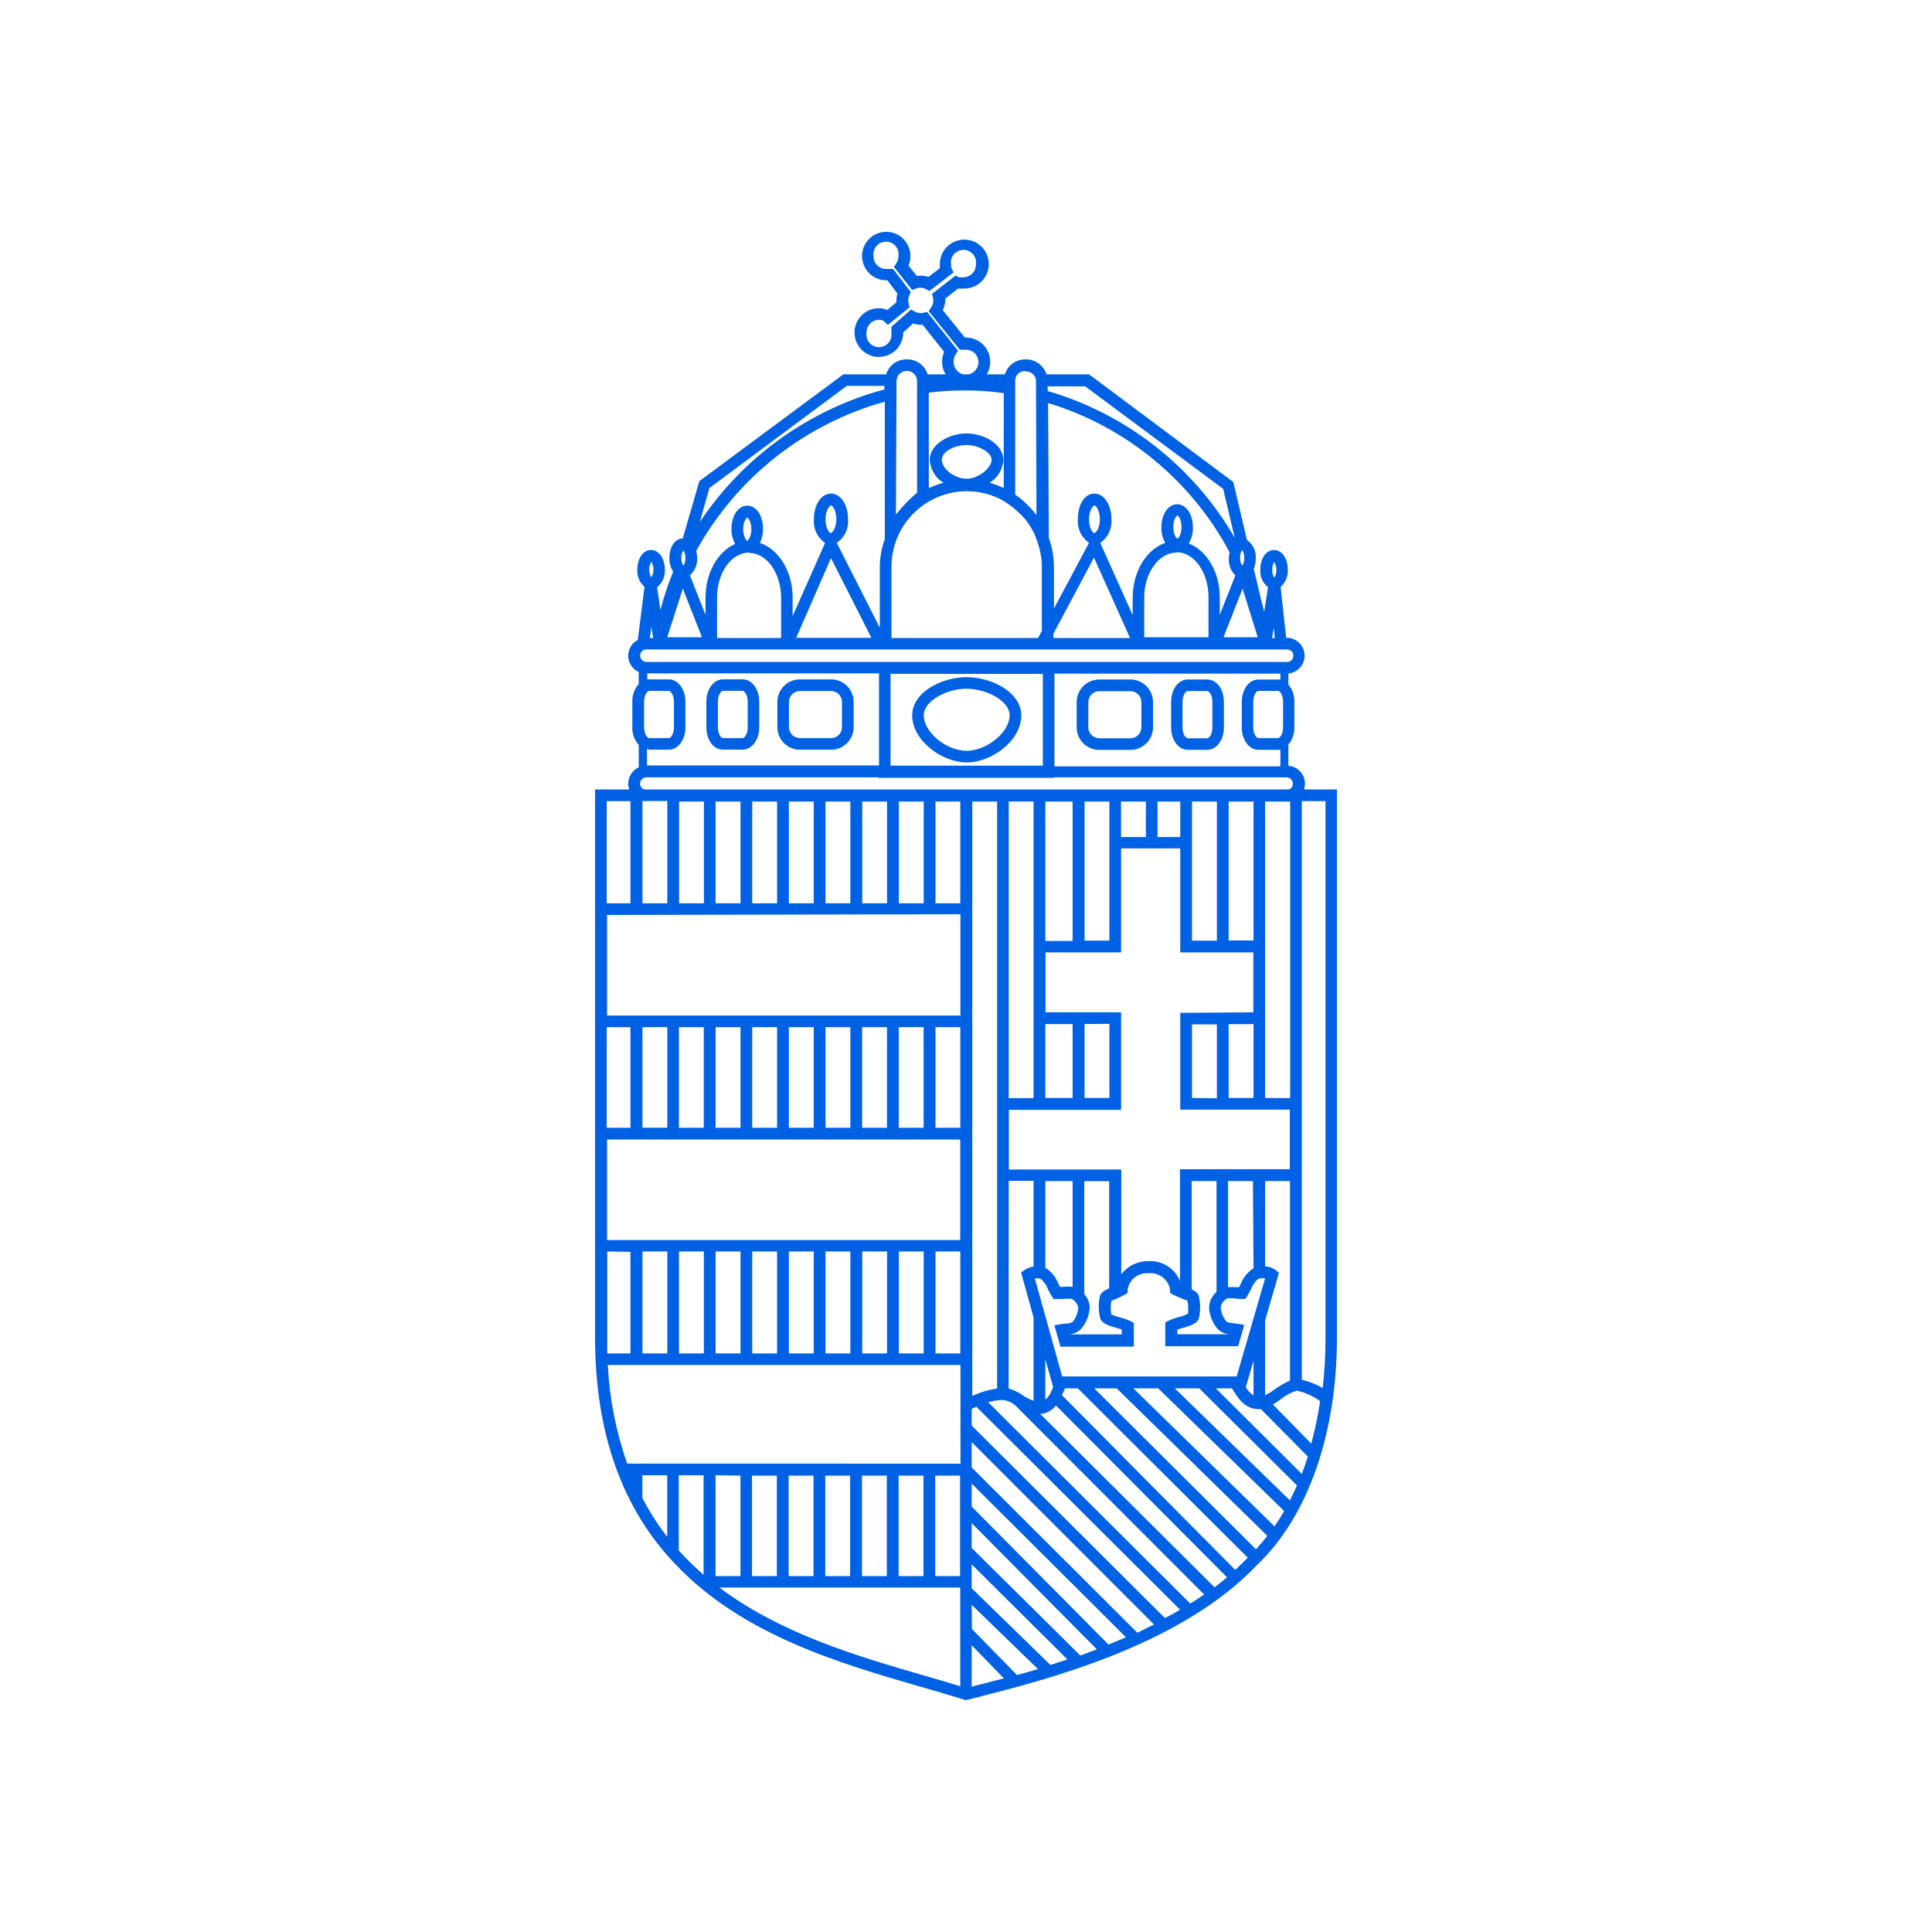 <svg width="50" height="50" viewBox="0 0 50 50" fill="none" xmlns="http://www.w3.org/2000/svg">
<path fill-rule="evenodd" clip-rule="evenodd" d="M33.772 20.274C33.772 20.328 33.763 20.381 33.745 20.431H34.6V34.619C34.6 37.114 33.843 39.263 32.52 40.514C30.541 42.589 27.107 43.464 25.261 43.934L24.995 44L24.954 43.987C24.607 43.879 24.238 43.772 23.849 43.659L23.817 43.65L23.802 43.646C21.763 43.055 19.23 42.32 17.504 40.508C16.108 39.07 15.4 37.088 15.4 34.619V20.431H16.284C16.267 20.385 16.258 20.336 16.258 20.287C16.257 20.197 16.282 20.108 16.331 20.032C16.379 19.956 16.448 19.896 16.53 19.858V19.279C16.418 19.154 16.359 18.991 16.365 18.824V18.159C16.359 17.992 16.418 17.828 16.53 17.704V17.391C16.451 17.355 16.384 17.298 16.335 17.226C16.287 17.154 16.26 17.07 16.258 16.983C16.256 16.897 16.277 16.811 16.322 16.736C16.365 16.662 16.43 16.601 16.506 16.561L16.68 15.188C16.617 15.133 16.568 15.064 16.535 14.986C16.503 14.909 16.489 14.825 16.494 14.742C16.494 14.448 16.646 14.233 16.85 14.233C17.053 14.233 17.206 14.452 17.206 14.742C17.212 14.828 17.197 14.915 17.162 14.995C17.127 15.074 17.074 15.144 17.006 15.199L17.092 15.789C17.178 15.451 17.288 15.119 17.422 14.797C17.355 14.692 17.32 14.569 17.324 14.444C17.324 14.15 17.472 13.935 17.669 13.935L18.098 12.453L21.827 9.688H22.934C22.968 9.574 23.039 9.475 23.135 9.405C23.231 9.336 23.347 9.299 23.466 9.301C23.586 9.298 23.704 9.334 23.802 9.403C23.9 9.473 23.972 9.573 24.008 9.688H24.471C24.413 9.59 24.382 9.479 24.381 9.366C24.382 9.276 24.399 9.187 24.433 9.104L23.875 8.403C23.792 8.409 23.709 8.398 23.631 8.37L23.375 8.606C23.375 8.731 23.338 8.853 23.269 8.957C23.2 9.061 23.101 9.142 22.985 9.189C22.87 9.237 22.743 9.249 22.62 9.225C22.498 9.2 22.386 9.139 22.298 9.051C22.21 8.962 22.15 8.849 22.126 8.727C22.102 8.604 22.115 8.477 22.164 8.362C22.212 8.247 22.294 8.149 22.398 8.08C22.502 8.011 22.625 7.975 22.749 7.976C22.823 7.978 22.896 7.993 22.964 8.021L23.2 7.823C23.199 7.803 23.199 7.783 23.2 7.763C23.2 7.706 23.208 7.649 23.223 7.594L22.964 7.253H22.936C22.812 7.253 22.691 7.216 22.588 7.148C22.486 7.079 22.405 6.981 22.358 6.867C22.31 6.753 22.298 6.627 22.321 6.506C22.345 6.384 22.404 6.273 22.492 6.185C22.579 6.097 22.69 6.037 22.811 6.013C22.932 5.988 23.058 6 23.173 6.046C23.287 6.093 23.385 6.173 23.454 6.275C23.524 6.378 23.561 6.498 23.562 6.622C23.564 6.708 23.547 6.794 23.513 6.873L23.727 7.143C23.828 7.125 23.933 7.133 24.03 7.167L24.323 6.94C24.321 6.905 24.321 6.869 24.323 6.834C24.323 6.709 24.361 6.586 24.43 6.482C24.5 6.378 24.599 6.297 24.715 6.249C24.831 6.202 24.959 6.189 25.082 6.214C25.205 6.239 25.317 6.3 25.406 6.389C25.494 6.478 25.554 6.592 25.577 6.715C25.601 6.838 25.588 6.966 25.539 7.081C25.49 7.197 25.408 7.295 25.303 7.364C25.198 7.433 25.075 7.469 24.95 7.467C24.898 7.472 24.847 7.472 24.795 7.467L24.465 7.729V7.774C24.46 7.862 24.438 7.948 24.398 8.027L24.971 8.735H25.001C25.112 8.736 25.221 8.765 25.317 8.822C25.413 8.878 25.492 8.958 25.546 9.055C25.601 9.152 25.629 9.262 25.627 9.373C25.625 9.484 25.595 9.592 25.537 9.688H26.007C26.042 9.574 26.113 9.475 26.208 9.406C26.304 9.336 26.42 9.299 26.539 9.301C26.659 9.298 26.777 9.334 26.876 9.404C26.974 9.473 27.047 9.573 27.084 9.688H28.184L31.917 12.474L32.271 13.976C32.348 14.028 32.409 14.1 32.449 14.183C32.489 14.267 32.506 14.36 32.498 14.452C32.499 14.544 32.482 14.635 32.447 14.72L32.651 15.578C32.674 15.662 32.696 15.745 32.717 15.829L32.717 15.829L32.816 15.199C32.748 15.144 32.695 15.074 32.66 14.995C32.625 14.915 32.61 14.828 32.617 14.742C32.617 14.448 32.771 14.233 32.972 14.233C33.174 14.233 33.328 14.452 33.328 14.742C33.333 14.826 33.319 14.91 33.287 14.987C33.254 15.065 33.205 15.134 33.142 15.19L33.286 16.505H33.301C33.419 16.505 33.534 16.552 33.619 16.634C33.705 16.716 33.756 16.828 33.762 16.947C33.767 17.066 33.727 17.182 33.649 17.272C33.571 17.362 33.462 17.418 33.343 17.43V17.715C33.447 17.839 33.502 17.997 33.498 18.159V18.824C33.502 18.986 33.447 19.144 33.343 19.268V19.819C33.459 19.828 33.567 19.879 33.646 19.963C33.726 20.048 33.771 20.159 33.772 20.274ZM34.231 35.923C34.281 35.49 34.305 35.055 34.304 34.619V20.733H33.691V35.709C33.881 35.752 34.063 35.824 34.231 35.923ZM17.268 38.18H16.625V38.77C16.809 39.123 17.024 39.459 17.268 39.774V38.18ZM15.73 35.327C15.774 36.197 15.943 37.056 16.232 37.878L24.857 37.88V35.327H15.73ZM16.73 20.731C16.696 20.734 16.662 20.734 16.629 20.731L16.627 20.733V23.378H17.27V20.731H16.73ZM26.781 33.085L27.489 35.623H32.005L32.741 33.085C32.678 33.075 32.614 33.081 32.554 33.102C32.475 33.174 32.414 33.263 32.376 33.362C32.345 33.427 32.31 33.49 32.271 33.551L32.226 33.617H32.147C32.087 33.617 32.026 33.613 31.967 33.606C31.896 33.595 31.823 33.595 31.752 33.606C31.712 33.629 31.677 33.66 31.65 33.697C31.623 33.734 31.603 33.776 31.593 33.821C31.598 33.961 31.651 34.095 31.741 34.201C31.771 34.228 31.812 34.233 31.896 34.243L31.904 34.244L32.033 34.259L32.2 34.289L32.044 34.84H30.157V34.227L30.234 34.184C30.317 34.143 30.405 34.111 30.495 34.089C30.584 34.069 30.669 34.038 30.749 33.995C30.754 33.885 30.749 33.774 30.734 33.664C30.689 33.643 30.643 33.625 30.596 33.609C30.512 33.578 30.429 33.542 30.35 33.499L30.281 33.459V33.381C30.262 33.252 30.194 33.136 30.09 33.056C29.987 32.976 29.858 32.939 29.728 32.952C29.599 32.939 29.471 32.977 29.369 33.057C29.267 33.137 29.201 33.253 29.183 33.381V33.461L29.102 33.51C29.032 33.549 28.961 33.583 28.887 33.613L28.871 33.62L28.871 33.62L28.871 33.62C28.832 33.636 28.785 33.656 28.758 33.671C28.742 33.786 28.742 33.903 28.758 34.018C28.838 34.052 28.919 34.079 29.003 34.1C29.093 34.122 29.181 34.154 29.265 34.194L29.344 34.237V34.851H27.444L27.287 34.299L27.454 34.269L27.587 34.254C27.647 34.255 27.706 34.24 27.759 34.212C27.848 34.105 27.9 33.971 27.905 33.832C27.893 33.787 27.873 33.745 27.845 33.708C27.817 33.671 27.782 33.64 27.742 33.617C27.671 33.608 27.599 33.608 27.527 33.617H27.349H27.268L27.223 33.551C27.184 33.49 27.15 33.427 27.12 33.362C27.083 33.263 27.022 33.174 26.942 33.105C26.892 33.081 26.835 33.074 26.781 33.085ZM25.162 35.027V36.127V36.129C25.365 36.032 25.582 35.967 25.805 35.936V20.744H25.162V23.378V26.583V29.17V32.388V35.027ZM17.27 29.185V26.581L16.627 26.583V29.185H17.27ZM32.402 32.845L32.441 32.826L32.426 30.565H31.782V33.313C31.854 33.308 31.925 33.308 31.997 33.313H32.068C32.075 33.299 32.082 33.284 32.089 33.27C32.096 33.255 32.103 33.241 32.11 33.227C32.171 33.075 32.272 32.943 32.402 32.845ZM30.841 33.371C30.937 33.413 31.012 33.467 31.029 33.557V33.559C31.072 33.752 31.069 33.952 31.021 34.143C30.948 34.272 30.774 34.321 30.592 34.372L30.47 34.409V34.531H31.812C31.712 34.523 31.617 34.485 31.54 34.422C31.383 34.258 31.294 34.041 31.291 33.815C31.305 33.667 31.374 33.531 31.484 33.433V30.565H30.841V33.371ZM30.538 33.154V30.26L33.38 30.258V28.718H30.545V28.48V26.334V26.212L32.436 26.199V24.648H30.545V24.419V21.956H29.014V24.648H27.058V26.199H29.014V28.722H26.11V30.267H29.018V32.976C29.103 32.868 29.211 32.781 29.335 32.722C29.459 32.664 29.595 32.634 29.732 32.637C29.903 32.629 30.073 32.675 30.217 32.767C30.362 32.86 30.474 32.995 30.538 33.154ZM27.759 30.567H27.053V32.813C27.071 32.821 27.087 32.83 27.103 32.841C27.232 32.937 27.331 33.068 27.388 33.218L27.433 33.304H27.504C27.589 33.294 27.674 33.294 27.759 33.304V30.567ZM28.061 33.493C28.142 33.581 28.191 33.693 28.201 33.812V33.815C28.197 34.043 28.105 34.261 27.946 34.424C27.865 34.489 27.766 34.527 27.663 34.533H29.031V34.407L28.909 34.37C28.724 34.319 28.55 34.269 28.48 34.141C28.428 33.95 28.422 33.75 28.462 33.557C28.49 33.45 28.583 33.396 28.705 33.343V30.569H28.061V33.493ZM26.749 20.742H26.106V28.419H26.749V20.742ZM30.849 21.662V24.344L31.493 24.346V20.744H30.849V21.662ZM29.957 21.662H30.545V20.744H29.957V21.662ZM29.012 21.662H29.655V20.744H29.012V21.662ZM28.711 24.344V21.797V21.791V20.744H28.068V24.344H28.711ZM27.053 24.352H27.759V20.744H27.053V24.352ZM28.711 28.415V26.497L28.068 26.502V28.415H28.711ZM27.053 28.415H27.759V26.502H27.053V28.415ZM31.797 28.415H32.441V26.504H31.797V28.415ZM30.849 26.51V28.415L31.493 28.424V26.51H30.849ZM32.741 20.744V28.415L33.389 28.419V20.744C33.361 20.747 33.334 20.747 33.307 20.744H32.741ZM31.797 24.339H32.441V20.744H31.797V24.339ZM18.218 23.378V20.744H17.575V23.378H18.218ZM19.164 20.744H18.52V23.378H19.164V20.744ZM20.111 20.744H19.468V23.378H20.111V20.744ZM21.059 20.744H20.416V23.378H21.059V20.744ZM22.007 20.744H21.364V23.378H22.007V20.744ZM22.957 20.744H22.314V23.378H22.957V20.744ZM23.905 20.744H23.262V23.378H23.905V20.744ZM24.853 20.744H24.21V23.378H24.853V20.744ZM24.853 29.187V26.583H24.21V29.187H24.853ZM23.26 29.187H23.903V26.583H23.26V29.187ZM22.312 29.187H22.955V26.583H22.312V29.187ZM21.364 29.187H22.007V26.583H21.364V29.187ZM20.416 29.187H21.059V26.583H20.416V29.187ZM19.468 29.187H20.111V26.583H19.468V29.187ZM18.52 29.187H19.164V26.583H18.52V29.187ZM17.57 29.187H18.214V26.583H17.57V29.187ZM24.851 32.094V29.49H15.711V32.094H24.851ZM17.27 35.027V32.388H16.627V35.027H17.27ZM18.216 32.388H17.572V35.027H18.216V32.388ZM19.164 32.388H18.52V35.027H19.164V32.388ZM20.111 32.388H19.468V35.027H20.111V32.388ZM21.059 32.388H20.416V35.027H21.059V32.388ZM22.007 32.388H21.364V35.027H22.007V32.388ZM22.957 32.388H22.314V35.027H22.957V32.388ZM23.905 32.388H23.262V35.027H23.905V32.388ZM24.853 32.388H24.21V35.027H24.853V32.388ZM26.749 30.56H26.106L26.103 35.934C26.232 35.971 26.353 36.029 26.462 36.106C26.55 36.168 26.647 36.217 26.749 36.252V34.096L26.425 32.931L26.513 32.871C26.583 32.821 26.664 32.79 26.749 32.779V30.56ZM27.255 35.898L27.053 35.177V36.226C27.137 36.15 27.199 36.053 27.234 35.945L27.255 35.898ZM32.441 36.114V35.218L32.241 35.9C32.29 35.986 32.359 36.059 32.441 36.114ZM32.741 34.173V36.103V36.112C32.833 36.062 32.922 36.007 33.007 35.945C33.125 35.86 33.251 35.788 33.384 35.73V30.565H32.741V32.774C32.844 32.779 32.944 32.815 33.026 32.877L33.099 32.941L32.741 34.173ZM24.855 26.283V23.661L15.711 23.679V26.283H24.855ZM16.316 29.187V26.583H15.702V29.187H16.316ZM16.316 35.027V32.397L15.715 32.388V34.619V35.027H16.316ZM19.162 40.789V38.189L18.518 38.18V40.789H19.162ZM20.105 38.189H19.462V40.789H20.105V38.189ZM21.053 38.189H20.41V40.789H21.053V38.189ZM22.001 38.189H21.358V40.789H22.001V38.189ZM22.951 38.189H22.308V40.789H22.951V38.189ZM23.899 38.189H23.256V40.789H23.899V38.189ZM24.847 38.189H24.203V40.789H24.847V38.189ZM26.863 43.196L25.147 41.533L25.153 42.157L26.32 43.35C26.474 43.309 26.632 43.263 26.793 43.216L26.794 43.216L26.795 43.215L26.796 43.215L26.863 43.196ZM25.147 40.932V41.104L27.184 43.088L27.626 42.947L25.147 40.486V40.932ZM25.147 39.418V40.061L27.959 42.844L28.089 42.796L28.089 42.796C28.187 42.76 28.287 42.724 28.387 42.685L25.147 39.418ZM25.147 38.395V38.989L28.688 42.561C28.838 42.501 28.99 42.436 29.14 42.372L25.147 38.395ZM25.147 37.322V37.978L29.436 42.256C29.517 42.214 29.6 42.173 29.684 42.131L29.684 42.131C29.745 42.102 29.805 42.072 29.865 42.041L25.147 37.322ZM25.147 36.464V36.893L30.146 41.874C30.279 41.812 30.41 41.737 30.541 41.66L25.267 36.406L25.147 36.464ZM25.941 36.23C25.817 36.233 25.694 36.254 25.576 36.292L30.804 41.501C30.927 41.424 31.047 41.346 31.163 41.265L26.262 36.359C26.169 36.286 26.058 36.242 25.941 36.23ZM26.978 36.588H26.916L31.433 41.08C31.542 40.997 31.651 40.909 31.756 40.821L27.328 36.374C27.241 36.485 27.117 36.561 26.978 36.588ZM27.493 36.082L27.482 36.106L31.967 40.628C32.078 40.527 32.188 40.42 32.293 40.312L27.892 35.93H27.566C27.549 35.965 27.532 36 27.516 36.034L27.516 36.034L27.493 36.082ZM28.9 35.93H28.319L32.505 40.096C32.606 39.986 32.704 39.87 32.799 39.748L28.9 35.93ZM29.974 35.93H29.331L32.985 39.502C33.073 39.375 33.155 39.242 33.234 39.105L29.974 35.93ZM31.036 35.93H30.403L33.382 38.83C33.446 38.706 33.509 38.577 33.566 38.444L31.036 35.93ZM31.883 35.93H31.465L33.691 38.146C33.747 38 33.798 37.85 33.847 37.695L32.632 36.468H32.58C32.228 36.468 32.053 36.215 31.883 35.93ZM33.157 36.204C33.093 36.254 33.017 36.305 32.943 36.348L33.935 37.361C34.032 36.999 34.109 36.632 34.165 36.262C33.986 36.131 33.781 36.038 33.564 35.99C33.416 36.034 33.278 36.107 33.157 36.204ZM16.8 17.88C16.755 17.88 16.669 17.985 16.669 18.159V18.824C16.669 18.998 16.755 19.103 16.8 19.103H17.309C17.356 19.103 17.442 18.998 17.442 18.824V18.159C17.442 17.985 17.356 17.88 17.309 17.88H16.8ZM17.309 19.401H16.8C16.781 19.395 16.763 19.388 16.744 19.38V19.809H22.749V17.427H16.751V17.582C16.767 17.581 16.784 17.581 16.8 17.582H17.309C17.549 17.582 17.738 17.835 17.738 18.159V18.824C17.738 19.148 17.551 19.401 17.309 19.401ZM33.075 19.103C33.123 19.103 33.206 18.998 33.206 18.824V18.159C33.206 17.985 33.123 17.88 33.075 17.88H32.567C32.52 17.88 32.434 17.985 32.434 18.159V18.824C32.434 18.998 32.52 19.103 32.567 19.103H33.075ZM32.567 17.586H33.075C33.095 17.584 33.115 17.584 33.136 17.586V17.434H27.289V19.834H33.136V19.405C33.115 19.408 33.095 19.408 33.075 19.405H32.567C32.327 19.405 32.138 19.152 32.138 18.828V18.163C32.138 17.839 32.325 17.586 32.567 17.586ZM26.989 19.815V17.442L23.047 17.438V19.815H26.989ZM33.423 17.087C33.453 17.057 33.471 17.017 33.472 16.975C33.473 16.953 33.469 16.931 33.462 16.911C33.454 16.89 33.442 16.872 33.427 16.856C33.411 16.84 33.393 16.828 33.373 16.82C33.353 16.811 33.331 16.807 33.309 16.808H16.732C16.689 16.806 16.648 16.822 16.617 16.851C16.587 16.88 16.568 16.92 16.567 16.962C16.566 16.984 16.57 17.006 16.578 17.026C16.586 17.047 16.598 17.066 16.613 17.081C16.629 17.097 16.647 17.11 16.668 17.119C16.688 17.127 16.71 17.131 16.732 17.131H33.309C33.352 17.132 33.392 17.116 33.423 17.087ZM16.858 16.213L16.82 16.514H16.903L16.858 16.213ZM26.841 14.008C26.829 13.97 26.816 13.933 26.8 13.896V13.886C26.732 13.726 26.643 13.576 26.535 13.44C26.392 13.274 26.228 13.13 26.046 13.011L25.977 12.966C25.687 12.799 25.359 12.712 25.025 12.712C24.768 12.712 24.513 12.763 24.276 12.861C24.039 12.96 23.823 13.104 23.642 13.286C23.46 13.468 23.316 13.684 23.218 13.922C23.121 14.159 23.07 14.414 23.071 14.671V16.512H26.865L26.963 16.327V14.682C26.963 14.452 26.921 14.223 26.841 14.008ZM19.232 13.692C19.234 13.888 19.318 13.997 19.34 13.995C19.361 13.993 19.445 13.886 19.445 13.697C19.445 13.508 19.367 13.397 19.34 13.399C19.312 13.401 19.234 13.506 19.232 13.692ZM20.215 15.477C20.215 14.834 19.843 14.31 19.389 14.31V14.3C18.926 14.3 18.557 14.823 18.557 15.467V16.512H20.215V15.477ZM21.364 13.444C21.364 13.665 21.463 13.8 21.506 13.8V13.789C21.546 13.789 21.645 13.658 21.645 13.437C21.645 13.216 21.548 13.081 21.506 13.081C21.463 13.081 21.364 13.223 21.364 13.444ZM22.552 16.507L21.506 14.444L20.605 16.507H22.552ZM28.184 13.444C28.184 13.675 28.282 13.8 28.323 13.8L28.325 13.789C28.372 13.789 28.465 13.658 28.465 13.437C28.465 13.216 28.364 13.081 28.325 13.081C28.287 13.081 28.184 13.212 28.184 13.444ZM27.262 16.512H29.245L28.312 14.431L27.262 16.402V16.512ZM30.365 13.641C30.365 13.83 30.444 13.939 30.47 13.939C30.495 13.939 30.577 13.841 30.577 13.641C30.577 13.442 30.495 13.339 30.47 13.343C30.444 13.347 30.365 13.452 30.365 13.641ZM31.276 15.458C31.276 14.815 30.907 14.291 30.451 14.291L30.453 14.3C29.991 14.3 29.612 14.823 29.612 15.467V16.492H31.276V15.458ZM31.664 16.492H32.55L32.158 15.235L31.664 16.492ZM17.671 15.233L17.268 16.492H18.166L17.671 15.233ZM32.093 14.435C32.09 14.505 32.108 14.574 32.147 14.632L32.149 14.641C32.188 14.58 32.207 14.507 32.2 14.435C32.204 14.364 32.185 14.295 32.147 14.235C32.108 14.295 32.09 14.364 32.093 14.435ZM31.568 15.913L31.971 14.89C31.913 14.834 31.867 14.766 31.838 14.691C31.809 14.616 31.796 14.535 31.802 14.454C31.802 14.399 31.809 14.345 31.821 14.291C30.829 12.432 29.139 11.044 27.124 10.43L27.144 13.922C27.23 14.165 27.276 14.42 27.276 14.677V15.75L28.184 14.049C28.086 13.981 28.008 13.888 27.957 13.78C27.907 13.672 27.886 13.552 27.896 13.433C27.896 13.058 28.068 12.774 28.321 12.774C28.574 12.774 28.763 13.058 28.763 13.433C28.774 13.552 28.753 13.672 28.702 13.781C28.652 13.889 28.573 13.982 28.475 14.051L29.314 15.921V15.467C29.314 14.785 29.674 14.214 30.157 14.051C30.088 13.928 30.053 13.79 30.056 13.65C30.056 13.309 30.23 13.051 30.463 13.051C30.697 13.051 30.873 13.309 30.873 13.65C30.877 13.795 30.839 13.939 30.764 14.064C31.231 14.246 31.568 14.804 31.568 15.467V15.913ZM24.375 11.901C24.375 12.135 24.707 12.39 25.018 12.39C25.323 12.39 25.662 12.107 25.662 11.901C25.662 11.695 25.303 11.517 25.018 11.517C24.733 11.517 24.375 11.668 24.375 11.901ZM24.933 10.104C24.633 10.105 24.333 10.124 24.036 10.162L24.038 12.635C24.16 12.577 24.286 12.529 24.416 12.493C24.313 12.431 24.228 12.344 24.166 12.241C24.105 12.138 24.069 12.021 24.062 11.901C24.062 11.498 24.564 11.217 25.014 11.217C25.464 11.217 25.966 11.498 25.966 11.901C25.96 12.021 25.924 12.137 25.863 12.241C25.802 12.344 25.716 12.431 25.614 12.493C25.739 12.529 25.86 12.575 25.977 12.631V10.175C25.631 10.125 25.282 10.101 24.933 10.104ZM22.769 16.245V14.671C22.772 14.424 22.816 14.18 22.899 13.948V10.396C21.87 10.682 20.908 11.171 20.07 11.834C19.232 12.497 18.534 13.321 18.018 14.257C18.034 14.318 18.042 14.38 18.042 14.444C18.047 14.527 18.033 14.611 18 14.688C17.968 14.765 17.918 14.834 17.855 14.89L18.259 15.913V15.467C18.259 14.821 18.58 14.272 19.026 14.077C18.961 13.957 18.927 13.823 18.93 13.686C18.93 13.343 19.108 13.086 19.34 13.086C19.571 13.086 19.747 13.343 19.747 13.686C19.749 13.812 19.721 13.938 19.665 14.051C20.154 14.214 20.513 14.785 20.513 15.467V15.945L21.353 14.051C21.255 13.983 21.176 13.89 21.125 13.781C21.074 13.673 21.053 13.553 21.064 13.433C21.064 13.058 21.255 12.774 21.506 12.774C21.756 12.774 21.947 13.058 21.947 13.433C21.958 13.553 21.937 13.673 21.886 13.782C21.834 13.89 21.755 13.983 21.656 14.051L22.769 16.245ZM32.964 16.245L32.921 16.514H32.992L32.964 16.245ZM33.032 14.752C33.036 14.682 33.017 14.612 32.979 14.553V14.542C32.939 14.604 32.92 14.678 32.925 14.752C32.922 14.822 32.941 14.891 32.979 14.95C33.017 14.891 33.036 14.822 33.032 14.752ZM31.954 13.918L31.656 12.652L28.085 9.999H27.113V10.119C29.155 10.716 30.889 12.076 31.954 13.918ZM26.651 9.63C26.619 9.618 26.585 9.613 26.552 9.615V9.604C26.516 9.6 26.479 9.604 26.445 9.615C26.411 9.626 26.379 9.645 26.353 9.67C26.326 9.694 26.305 9.724 26.291 9.758C26.278 9.791 26.271 9.827 26.273 9.864V12.8C26.423 12.903 26.56 13.024 26.68 13.161L26.734 13.219L26.755 13.246C26.779 13.272 26.803 13.3 26.824 13.328L26.811 9.864C26.811 9.83 26.805 9.796 26.792 9.765C26.779 9.734 26.759 9.706 26.735 9.683C26.711 9.66 26.682 9.642 26.651 9.63ZM24.733 9.168C24.698 9.228 24.68 9.296 24.679 9.366C24.678 9.44 24.702 9.512 24.747 9.57C24.793 9.629 24.856 9.67 24.928 9.688H25.07C25.142 9.671 25.207 9.63 25.253 9.571C25.299 9.513 25.324 9.44 25.323 9.366C25.321 9.282 25.287 9.203 25.228 9.144C25.169 9.085 25.089 9.052 25.005 9.05C24.998 9.049 24.99 9.049 24.982 9.05C24.958 9.052 24.935 9.052 24.911 9.05H24.84L24.034 8.053L24.096 7.959C24.134 7.905 24.155 7.84 24.154 7.774C24.154 7.749 24.151 7.723 24.143 7.699L24.122 7.605L24.729 7.133L24.815 7.176C24.854 7.181 24.893 7.181 24.933 7.176C24.976 7.176 25.018 7.167 25.058 7.15C25.098 7.134 25.134 7.109 25.164 7.078C25.194 7.048 25.218 7.011 25.234 6.971C25.249 6.931 25.257 6.888 25.256 6.845C25.264 6.799 25.261 6.751 25.249 6.705C25.236 6.66 25.214 6.617 25.183 6.581C25.152 6.545 25.114 6.516 25.072 6.497C25.029 6.477 24.982 6.466 24.935 6.466C24.887 6.466 24.841 6.477 24.798 6.497C24.755 6.516 24.717 6.545 24.686 6.581C24.656 6.617 24.633 6.66 24.621 6.705C24.608 6.751 24.605 6.799 24.613 6.845C24.609 6.877 24.613 6.909 24.624 6.94L24.679 7.049L24.055 7.53L23.97 7.487C23.931 7.464 23.887 7.45 23.842 7.447C23.797 7.444 23.752 7.451 23.71 7.467L23.607 7.504L23.135 6.907L23.195 6.817C23.233 6.763 23.253 6.699 23.251 6.633C23.259 6.586 23.256 6.538 23.244 6.493C23.231 6.447 23.209 6.405 23.178 6.369C23.147 6.333 23.109 6.304 23.066 6.284C23.023 6.264 22.977 6.254 22.93 6.254C22.882 6.254 22.835 6.264 22.793 6.284C22.75 6.304 22.712 6.333 22.681 6.369C22.65 6.405 22.628 6.447 22.615 6.493C22.603 6.538 22.6 6.586 22.608 6.633C22.607 6.676 22.615 6.719 22.631 6.759C22.648 6.799 22.672 6.835 22.702 6.865C22.732 6.896 22.768 6.92 22.808 6.937C22.848 6.953 22.891 6.961 22.934 6.961H23.114L23.571 7.557L23.532 7.641C23.513 7.683 23.504 7.728 23.504 7.774C23.504 7.802 23.508 7.83 23.515 7.858L23.541 7.952L22.977 8.409L22.88 8.313C22.841 8.288 22.796 8.275 22.749 8.276C22.706 8.276 22.664 8.285 22.624 8.302C22.585 8.319 22.549 8.343 22.519 8.374C22.489 8.405 22.465 8.441 22.449 8.481C22.433 8.521 22.425 8.563 22.425 8.606C22.418 8.653 22.421 8.701 22.433 8.746C22.446 8.792 22.468 8.834 22.499 8.87C22.529 8.906 22.567 8.935 22.61 8.955C22.653 8.975 22.7 8.985 22.747 8.985C22.794 8.985 22.841 8.975 22.884 8.955C22.927 8.935 22.965 8.906 22.996 8.87C23.026 8.834 23.049 8.792 23.061 8.746C23.074 8.701 23.076 8.653 23.069 8.606V8.458L23.579 8.01L23.672 8.062C23.741 8.102 23.823 8.113 23.901 8.094L23.993 8.072L24.795 9.078L24.733 9.168ZM23.28 9.675C23.23 9.725 23.202 9.793 23.202 9.864L23.187 13.313C23.351 13.108 23.534 12.92 23.734 12.751V9.864C23.734 9.793 23.706 9.725 23.656 9.675C23.606 9.626 23.538 9.597 23.468 9.597C23.397 9.597 23.33 9.626 23.28 9.675ZM22.889 9.986H21.915L18.359 12.631L18.111 13.51C19.235 11.825 20.933 10.606 22.889 10.078V9.986ZM17.74 14.444C17.743 14.373 17.724 14.303 17.686 14.244C17.648 14.303 17.629 14.373 17.632 14.444C17.629 14.513 17.648 14.582 17.686 14.641C17.724 14.582 17.743 14.513 17.74 14.444ZM16.91 14.742C16.913 14.671 16.894 14.601 16.856 14.542C16.818 14.601 16.799 14.671 16.802 14.742C16.799 14.812 16.818 14.881 16.856 14.939C16.895 14.881 16.913 14.812 16.91 14.742ZM16.615 20.162C16.584 20.192 16.566 20.232 16.564 20.274C16.564 20.308 16.574 20.342 16.593 20.37C16.612 20.398 16.64 20.419 16.672 20.431H33.354C33.385 20.421 33.411 20.402 33.43 20.376C33.449 20.35 33.459 20.319 33.459 20.287C33.46 20.265 33.457 20.243 33.449 20.223C33.441 20.202 33.429 20.183 33.414 20.168C33.399 20.152 33.38 20.139 33.36 20.131C33.34 20.122 33.318 20.117 33.296 20.117H27.279V20.13H22.734V20.117H16.73C16.687 20.117 16.646 20.133 16.615 20.162ZM16.316 23.378V20.733H15.702V23.378H16.316ZM17.566 38.18V40.132H17.572C17.592 40.153 17.611 40.175 17.63 40.195L17.63 40.196C17.661 40.229 17.69 40.262 17.718 40.291C17.875 40.454 18.04 40.606 18.209 40.754V38.18H17.566ZM24.851 41.085H18.617C20.215 42.288 22.23 42.874 23.907 43.361C24.238 43.455 24.551 43.547 24.851 43.64V41.085ZM25.147 43.65L25.188 43.64L25.981 43.436L25.147 42.578V43.65ZM21.503 19.403H20.707C20.631 19.404 20.555 19.389 20.484 19.361C20.413 19.332 20.348 19.29 20.293 19.236C20.238 19.183 20.195 19.119 20.165 19.049C20.134 18.978 20.119 18.902 20.118 18.826V18.161C20.119 18.006 20.182 17.858 20.293 17.749C20.404 17.641 20.552 17.58 20.707 17.582H21.503C21.658 17.58 21.807 17.641 21.918 17.749C22.028 17.858 22.091 18.006 22.093 18.161V18.826C22.092 18.902 22.076 18.978 22.046 19.049C22.016 19.119 21.972 19.183 21.917 19.236C21.863 19.29 21.798 19.332 21.727 19.361C21.656 19.389 21.58 19.404 21.503 19.403ZM20.506 17.963C20.452 18.015 20.42 18.086 20.418 18.161V18.826C20.42 18.901 20.452 18.972 20.506 19.023C20.56 19.075 20.633 19.104 20.707 19.102H21.503C21.578 19.104 21.65 19.075 21.704 19.023C21.758 18.971 21.789 18.901 21.79 18.826V18.161C21.789 18.086 21.758 18.015 21.704 17.963C21.65 17.911 21.578 17.883 21.503 17.884H20.707C20.633 17.883 20.56 17.911 20.506 17.963ZM29.249 17.585H28.453C28.299 17.584 28.15 17.645 28.039 17.753C27.928 17.862 27.866 18.01 27.864 18.165V18.83C27.865 18.906 27.881 18.982 27.911 19.052C27.941 19.123 27.984 19.187 28.039 19.24C28.094 19.294 28.159 19.336 28.23 19.365C28.301 19.393 28.377 19.408 28.453 19.407H29.249C29.404 19.409 29.553 19.349 29.664 19.241C29.775 19.132 29.839 18.985 29.841 18.83V18.165C29.84 18.088 29.824 18.012 29.794 17.941C29.764 17.87 29.72 17.806 29.665 17.753C29.61 17.699 29.545 17.656 29.474 17.628C29.402 17.599 29.326 17.585 29.249 17.585ZM29.539 18.83C29.538 18.867 29.53 18.904 29.515 18.938C29.5 18.972 29.478 19.002 29.451 19.028C29.424 19.054 29.393 19.074 29.358 19.087C29.323 19.101 29.286 19.107 29.249 19.106H28.453C28.379 19.108 28.307 19.079 28.253 19.027C28.199 18.976 28.168 18.904 28.166 18.83V18.165C28.168 18.09 28.199 18.019 28.253 17.967C28.307 17.915 28.379 17.887 28.453 17.888H29.249C29.286 17.887 29.323 17.894 29.358 17.907C29.393 17.921 29.424 17.941 29.451 17.966C29.478 17.992 29.5 18.023 29.515 18.057C29.53 18.091 29.538 18.128 29.539 18.165V18.83ZM19.22 19.4H18.71C18.461 19.4 18.281 19.147 18.281 18.823V18.158C18.281 17.834 18.47 17.581 18.71 17.581H19.22C19.46 17.581 19.649 17.834 19.649 18.158V18.823C19.649 19.147 19.46 19.4 19.22 19.4ZM18.71 17.879C18.665 17.879 18.579 17.984 18.579 18.158V18.823C18.579 18.997 18.665 19.102 18.71 19.102H19.22C19.265 19.102 19.351 18.997 19.351 18.823V18.158C19.351 17.984 19.265 17.879 19.22 17.879H18.71ZM31.245 17.585H30.737C30.495 17.585 30.308 17.839 30.308 18.163V18.828C30.308 19.151 30.497 19.405 30.737 19.405H31.245C31.485 19.405 31.674 19.151 31.674 18.828V18.163C31.674 17.834 31.485 17.585 31.245 17.585ZM31.376 18.828C31.376 19.001 31.293 19.106 31.245 19.106H30.737C30.69 19.106 30.604 19.001 30.604 18.828V18.163C30.604 17.989 30.69 17.884 30.737 17.884H31.245C31.293 17.884 31.376 17.989 31.376 18.163V18.828ZM26.431 18.514C26.431 19.17 25.661 19.732 25.018 19.732C24.381 19.732 23.607 19.168 23.607 18.512C23.607 17.928 24.349 17.525 25.018 17.525C25.687 17.525 26.431 17.93 26.431 18.514ZM26.129 18.514C26.129 18.132 25.522 17.825 25.018 17.825V17.823C24.514 17.823 23.907 18.13 23.907 18.514C23.907 18.951 24.488 19.43 25.018 19.43C25.548 19.43 26.129 18.943 26.129 18.514Z" fill="#0061E4"/>
</svg>
